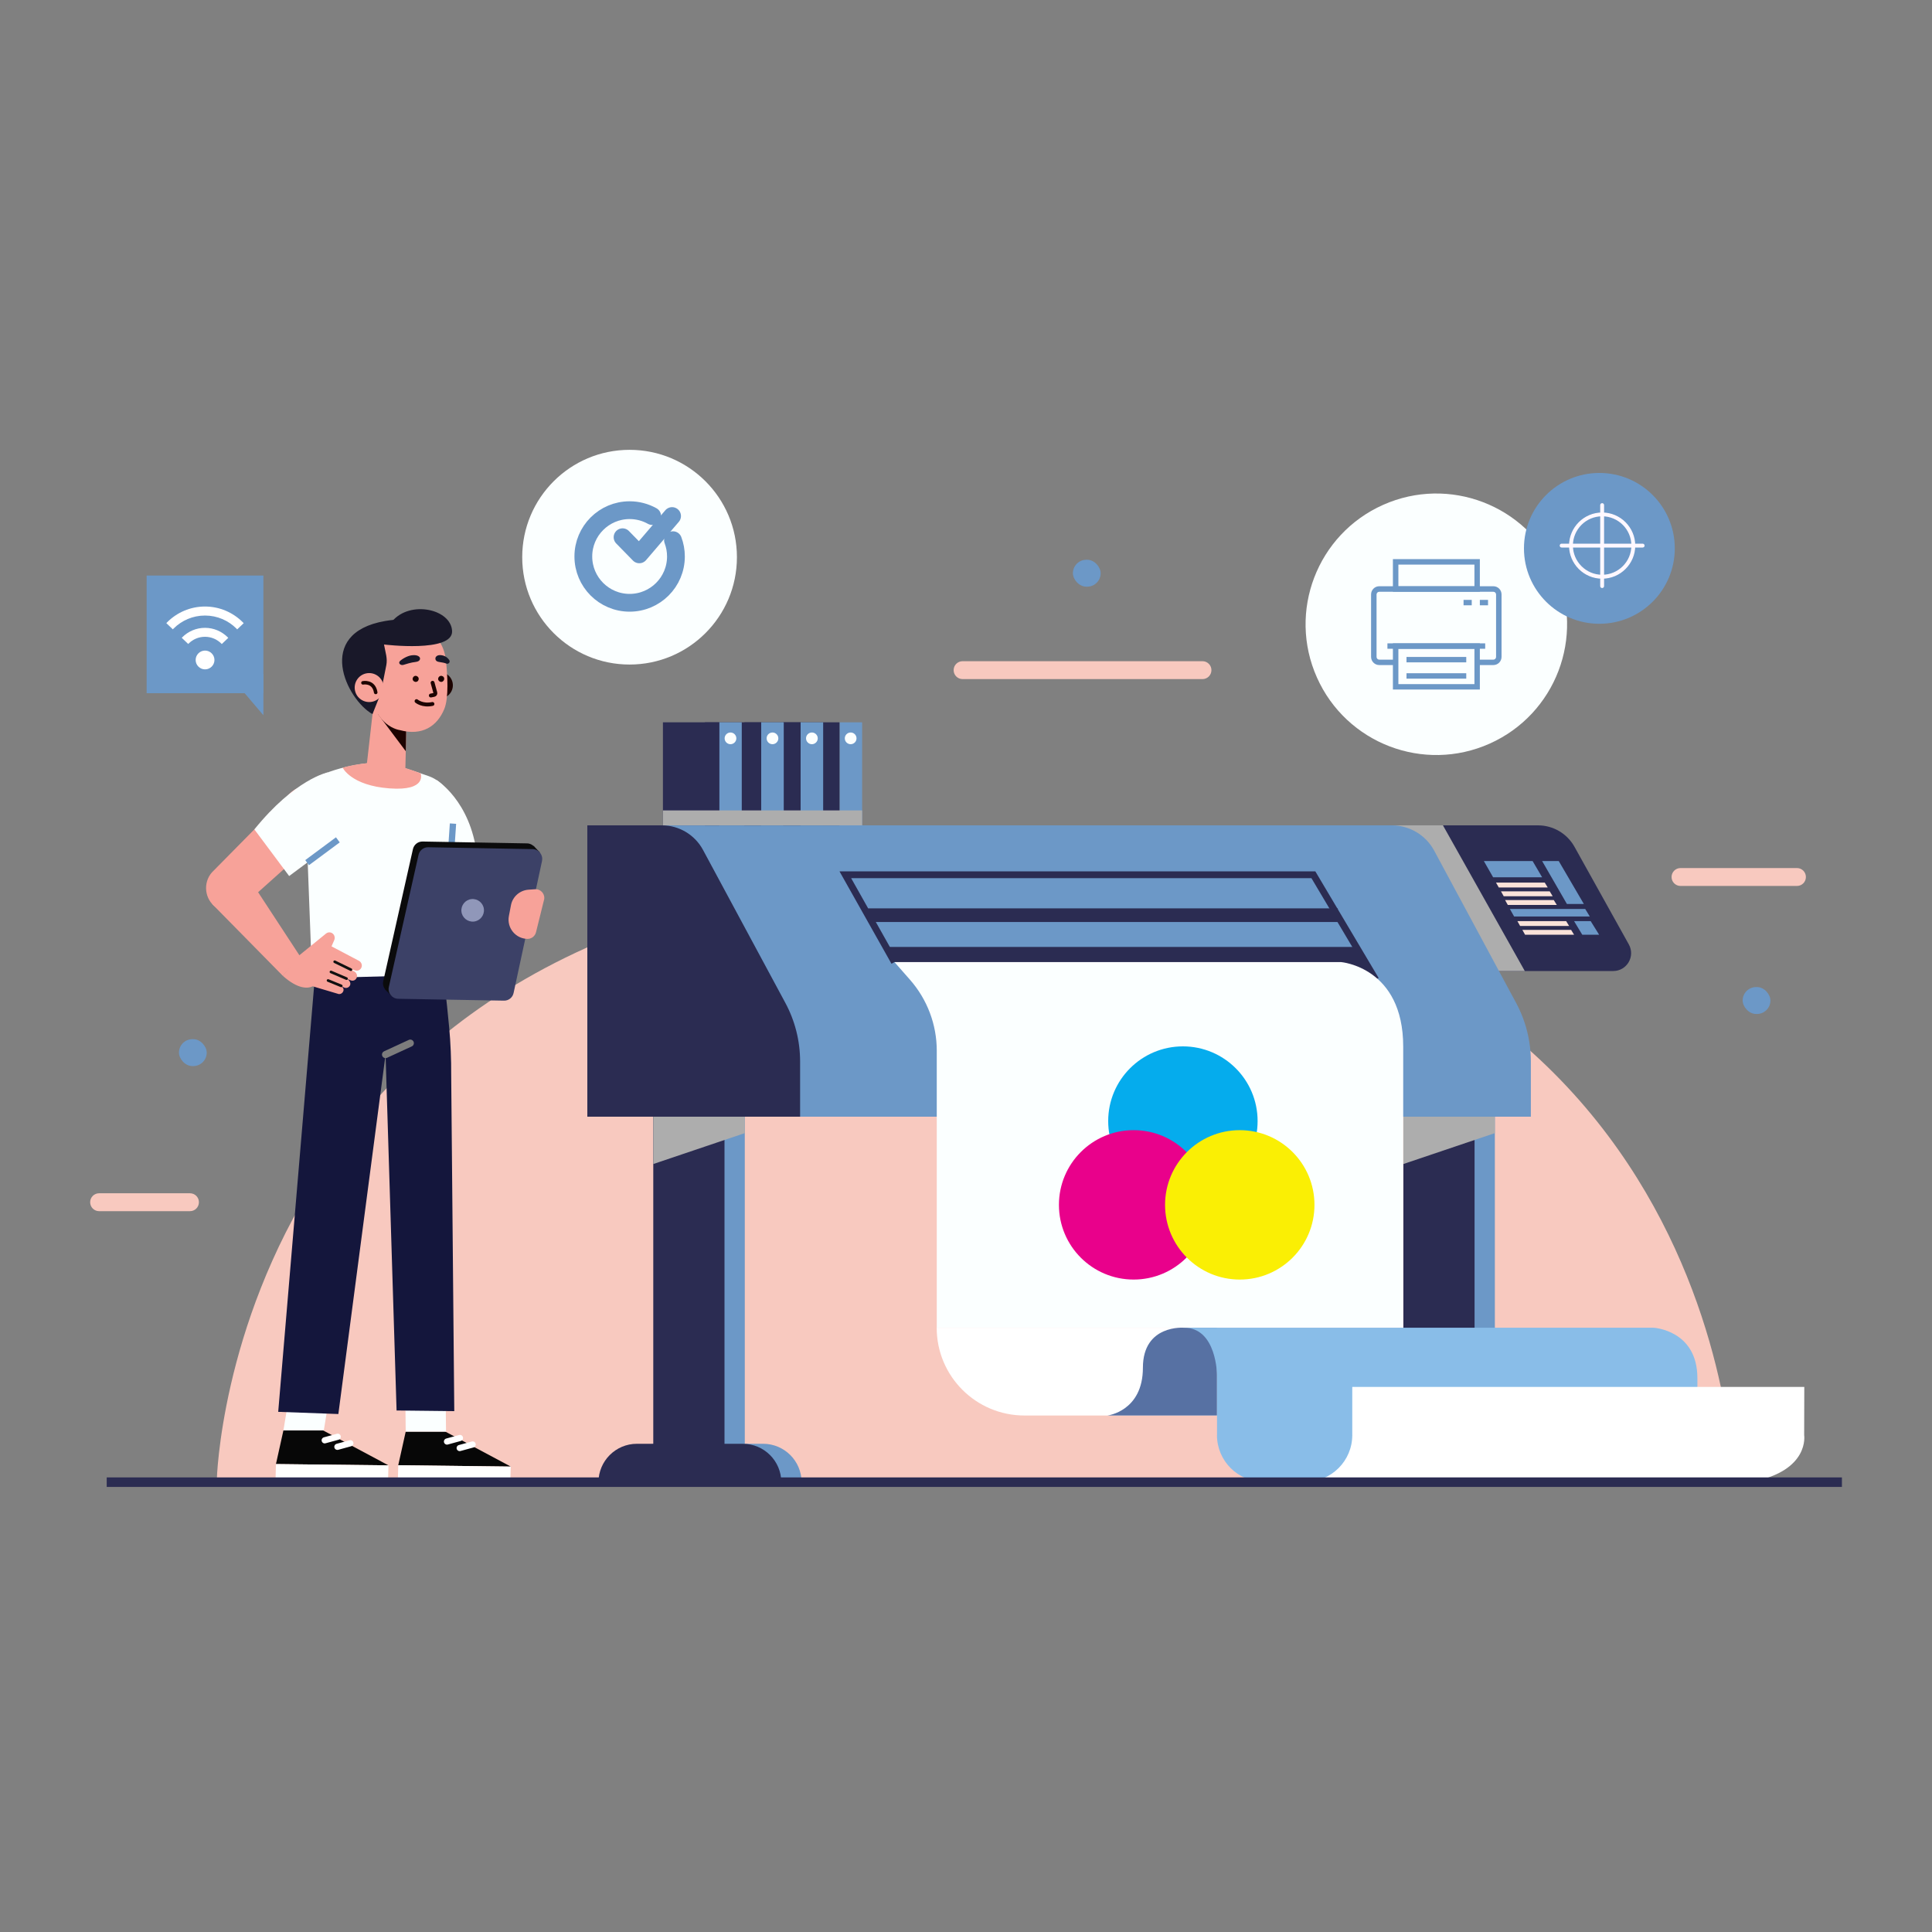 <svg xmlns="http://www.w3.org/2000/svg" xmlns:xlink="http://www.w3.org/1999/xlink" viewBox="0 0 300 300"><rect x="0" y="0" width="300" height="300" fill="#808080" stroke="none"/><defs><style>.cls-1{stroke-width:1.06px;}.cls-1,.cls-2,.cls-3,.cls-4,.cls-5,.cls-6,.cls-7,.cls-8,.cls-9,.cls-10,.cls-11{fill:none;}.cls-1,.cls-6,.cls-8{stroke:#2b2c52;}.cls-1,.cls-6,.cls-8,.cls-10{stroke-miterlimit:10;}.cls-12{fill:#fff;}.cls-13{fill:#fff8ff;}.cls-2{stroke-width:2.76px;}.cls-2,.cls-3,.cls-4,.cls-5,.cls-7,.cls-11{stroke-linecap:round;stroke-linejoin:round;}.cls-2,.cls-10{stroke:#6c98c7;}.cls-14{fill:#e9018b;}.cls-14,.cls-15,.cls-16,.cls-17{mix-blend-mode:multiply;}.cls-18{fill:#191829;}.cls-3{stroke:#101010;stroke-width:.41px;}.cls-19{isolation:isolate;}.cls-4{stroke:#fff;stroke-width:.96px;}.cls-5{stroke-width:.6px;}.cls-5,.cls-7{stroke:#1d0300;}.cls-20{fill:#1d0300;}.cls-6{stroke-width:2.12px;}.cls-15{fill:#05aced;}.cls-21{fill:#14163c;}.cls-16{fill:#faef04;}.cls-22{fill:#5771a3;}.cls-23{fill:#f8c9bf;}.cls-24{fill:#9097b9;}.cls-7{stroke-width:.55px;}.cls-25{fill:#89bde8;}.cls-26{fill:#f9e2d9;}.cls-8{stroke-width:1.48px;}.cls-27{clip-path:url(#clippath);}.cls-28{fill:#fbffff;}.cls-10{stroke-width:.98px;}.cls-17{fill:#adadad;}.cls-29{fill:#2b2c52;}.cls-30{fill:#3c4167;}.cls-31{fill:#6c98c7;}.cls-32{fill:#0b0b0c;}.cls-11{stroke:#7c7c7c;stroke-width:1.11px;}.cls-33{fill:#070707;}.cls-34{fill:#f7a299;}</style><clipPath id="clippath"><polyline class="cls-9" points="31.84 102.48 43.1 91.76 31.84 91.76 20.57 91.76 31.84 102.48"></polyline></clipPath></defs><g class="cls-19"><g id="Layer_1"><g><g><g><g><circle class="cls-28" cx="223.04" cy="96.94" r="20.3" transform="translate(-20.15 99.35) rotate(-24.06)"></circle><g><path class="cls-31" d="M231.89,103.27h-2.53v-.84h2.53c.23,0,.42-.19,.42-.42v-9.7c0-.23-.19-.42-.42-.42h-17.72c-.23,0-.42,.19-.42,.42v9.7c0,.23,.19,.42,.42,.42h2.53v.84h-2.53c-.7,0-1.27-.57-1.27-1.27v-9.7c0-.7,.57-1.27,1.27-1.27h17.72c.7,0,1.27,.57,1.27,1.27v9.7c0,.7-.57,1.27-1.27,1.27Z"></path><path class="cls-31" d="M229.79,107.07h-13.5v-7.17h13.5v7.17Zm-12.65-.84h11.81v-5.48h-11.81v5.48Z"></path><path class="cls-31" d="M229.79,91.88h-13.5v-5.06h13.5v5.06Zm-12.65-.84h11.81v-3.37h-11.81v3.37Z"></path><rect class="cls-31" x="215.44" y="99.9" width="15.18" height=".84"></rect><rect class="cls-31" x="227.26" y="93.15" width="1.27" height=".84"></rect><rect class="cls-31" x="229.79" y="93.15" width="1.27" height=".84"></rect><rect class="cls-31" x="218.4" y="102.01" width="9.28" height=".84"></rect><rect class="cls-31" x="218.4" y="104.54" width="9.28" height=".84"></rect></g></g><g><circle class="cls-31" cx="248.35" cy="85.15" r="11.71"></circle><g><path class="cls-13" d="M248.78,89.86c-2.84,0-5.14-2.31-5.14-5.14s2.31-5.14,5.14-5.14,5.14,2.31,5.14,5.14-2.31,5.14-5.14,5.14Zm0-9.69c-2.51,0-4.54,2.04-4.54,4.54s2.04,4.54,4.54,4.54,4.54-2.04,4.54-4.54-2.04-4.54-4.54-4.54Z"></path><g><path class="cls-13" d="M248.78,91.31c-.17,0-.3-.13-.3-.3v-12.58c0-.17,.13-.3,.3-.3s.3,.13,.3,.3v12.58c0,.16-.13,.3-.3,.3Z"></path><path class="cls-13" d="M255.07,85.02h-12.58c-.17,0-.3-.13-.3-.3s.13-.3,.3-.3h12.58c.16,0,.3,.13,.3,.3s-.13,.3-.3,.3Z"></path></g></g></g></g><g><path class="cls-23" d="M186.72,105.45h-37.25c-.77,0-1.39-.62-1.39-1.39h0c0-.77,.62-1.39,1.39-1.39h37.25c.77,0,1.39,.62,1.39,1.39h0c0,.77-.62,1.39-1.39,1.39Z"></path><path class="cls-23" d="M279.03,137.57h-18.08c-.77,0-1.39-.62-1.39-1.39h0c0-.77,.62-1.39,1.39-1.39h18.08c.77,0,1.39,.62,1.39,1.39h0c0,.77-.62,1.39-1.39,1.39Z"></path><path class="cls-23" d="M29.5,188.07H15.39c-.77,0-1.39-.62-1.39-1.39h0c0-.77,.62-1.39,1.39-1.39h14.11c.77,0,1.39,.62,1.39,1.39h0c0,.77-.62,1.39-1.39,1.39Z"></path><rect class="cls-31" x="270.6" y="153.27" width="4.31" height="4.18" rx="2.09" ry="2.09"></rect><rect class="cls-31" x="166.6" y="86.92" width="4.31" height="4.18" rx="2.09" ry="2.09"></rect><rect class="cls-31" x="27.79" y="161.36" width="4.31" height="4.18" rx="2.09" ry="2.09"></rect></g><g><g><rect class="cls-31" x="22.77" y="89.37" width="18.13" height="18.27" transform="translate(63.67 197.01) rotate(180)"></rect><polygon class="cls-31" points="40.9 104.69 40.9 111.06 35.48 104.69 40.9 104.69"></polygon></g><g><path class="cls-12" d="M33.3,102.48c0,.81-.66,1.46-1.46,1.46s-1.46-.66-1.46-1.46,.66-1.46,1.46-1.46,1.46,.66,1.46,1.46Z"></path><g class="cls-27"><g><path class="cls-12" d="M31.83,107.47c-2.75,0-4.99-2.24-4.99-4.99s2.24-4.99,4.99-4.99,4.99,2.24,4.99,4.99-2.24,4.99-4.99,4.99Zm0-8.59c-1.99,0-3.6,1.62-3.6,3.6s1.62,3.6,3.6,3.6,3.6-1.62,3.6-3.6-1.62-3.6-3.6-3.6Z"></path><path class="cls-12" d="M31.83,110.76c-4.57,0-8.29-3.72-8.29-8.29s3.72-8.29,8.29-8.29,8.29,3.72,8.29,8.29-3.72,8.29-8.29,8.29Zm0-15.18c-3.8,0-6.9,3.09-6.9,6.9s3.09,6.9,6.9,6.9,6.9-3.09,6.9-6.9-3.09-6.9-6.9-6.9Z"></path></g></g></g></g><g><circle class="cls-28" cx="97.76" cy="86.52" r="16.67"></circle><g><path class="cls-2" d="M104.5,83.88c.3,.79,.46,1.64,.46,2.53,0,3.97-3.22,7.19-7.19,7.19s-7.19-3.22-7.19-7.19,3.22-7.19,7.19-7.19c1.27,0,2.46,.33,3.5,.91"></path><polyline class="cls-2" points="96.67 83.42 99.27 86.08 104.36 80.13"></polyline></g></g></g><g><path class="cls-23" d="M33.67,229.72s2.32-94.09,118.43-94.09,117.08,94.52,117.08,94.52l-235.51-.43Z"></path><g><g><g><g><g><g><rect class="cls-31" x="221.06" y="173.4" width="11.06" height="56.75"></rect><path class="cls-31" d="M218.5,224.19h16.46c3.29,0,5.97,2.67,5.97,5.97h-28.39c0-3.29,2.67-5.97,5.97-5.97Z"></path><rect class="cls-29" x="217.91" y="173.4" width="11.06" height="56.75"></rect><path class="cls-29" d="M215.35,224.19h16.46c3.29,0,5.97,2.67,5.97,5.97h-28.39c0-3.29,2.67-5.97,5.97-5.97Z"></path></g><polygon class="cls-17" points="217.91 173.4 217.91 180.75 232.12 175.95 232.12 173.4 217.91 173.4"></polygon></g><g><g><rect class="cls-31" x="104.59" y="173.4" width="11.06" height="56.75"></rect><path class="cls-31" d="M102.04,224.19h16.46c3.29,0,5.97,2.67,5.97,5.97h-28.39c0-3.29,2.67-5.97,5.97-5.97Z"></path><rect class="cls-29" x="101.44" y="173.4" width="11.06" height="56.75"></rect><path class="cls-29" d="M98.89,224.19h16.46c3.29,0,5.97,2.67,5.97,5.97h-28.39c0-3.29,2.67-5.97,5.97-5.97Z"></path></g><polygon class="cls-17" points="101.44 173.4 101.44 180.75 115.65 175.95 115.65 173.4 101.44 173.4"></polygon></g></g><g><g><path class="cls-29" d="M209.98,128.16h28.84c2.34,0,4.5,1.26,5.65,3.3l8.45,15.18c1.04,1.85-.29,4.14-2.42,4.14h-30.72l-9.8-22.62Z"></path><polygon class="cls-17" points="224.06 128.16 236.77 150.78 226.59 150.78 214.25 128.16 224.06 128.16"></polygon><g><polygon class="cls-31" points="230.41 133.7 231.85 136.22 239.46 136.22 237.98 133.7 230.41 133.7"></polygon><polygon class="cls-26" points="232.3 137.05 232.73 137.81 240.33 137.81 239.87 137.05 232.3 137.05"></polygon><polygon class="cls-26" points="233.07 138.41 233.5 139.17 241.1 139.17 240.64 138.41 233.07 138.41"></polygon><polygon class="cls-26" points="233.71 139.76 234.13 140.52 241.74 140.52 241.27 139.76 233.71 139.76"></polygon><polygon class="cls-26" points="235.62 143.03 236.04 143.78 243.65 143.78 243.19 143.03 235.62 143.03"></polygon><polygon class="cls-26" points="236.39 144.39 236.81 145.14 244.42 145.14 243.96 144.39 236.39 144.39"></polygon><polygon class="cls-31" points="234.45 141.14 235.11 142.31 246.86 142.31 246.15 141.14 234.45 141.14"></polygon><polygon class="cls-31" points="239.46 133.7 243.31 140.37 245.94 140.37 242.04 133.7 239.46 133.7"></polygon><polygon class="cls-31" points="244.42 143.03 245.69 145.14 248.31 145.14 247 143.03 244.42 143.03"></polygon></g></g><g><path class="cls-31" d="M101.6,173.4H237.71v-8.58c0-3.18-.79-6.31-2.3-9.11l-12.71-23.62c-1.3-2.42-3.83-3.93-6.58-3.93H101.6v45.24Z"></path><path class="cls-29" d="M91.21,173.4h33.03v-8.58c0-3.18-.79-6.31-2.3-9.11l-12.78-23.74c-1.26-2.34-3.71-3.81-6.37-3.81h-11.59v45.24Z"></path><g><polyline class="cls-1" points="138.89 149.39 131.26 135.83 203.94 135.83 213.62 152.13"></polyline><line class="cls-6" x1="134.79" y1="142.11" x2="207.73" y2="142.11"></line><polygon class="cls-29" points="137.57 147.04 210.63 147.04 213.62 152.13 138.89 149.39 137.57 147.04"></polygon></g></g></g><g><g><g><rect class="cls-31" x="130.37" y="112.16" width="3.5" height="16.01"></rect><rect class="cls-29" x="121.62" y="112.16" width="8.74" height="16.01"></rect></g><g><rect class="cls-31" x="124.32" y="112.16" width="3.5" height="16.01"></rect><rect class="cls-29" x="115.58" y="112.16" width="8.74" height="16.01"></rect></g><g><rect class="cls-31" x="118.2" y="112.16" width="3.5" height="16.01"></rect><rect class="cls-29" x="109.46" y="112.16" width="8.74" height="16.01"></rect></g><g><rect class="cls-31" x="111.68" y="112.16" width="3.5" height="16.01"></rect><rect class="cls-29" x="102.94" y="112.16" width="8.74" height="16.01"></rect></g><g><path class="cls-28" d="M114.34,114.65c0,.5-.41,.91-.91,.91s-.91-.41-.91-.91,.41-.91,.91-.91,.91,.41,.91,.91Z"></path><path class="cls-28" d="M120.86,114.65c0,.5-.41,.91-.91,.91s-.91-.41-.91-.91,.41-.91,.91-.91,.91,.41,.91,.91Z"></path><path class="cls-28" d="M126.98,114.65c0,.5-.41,.91-.91,.91s-.91-.41-.91-.91,.41-.91,.91-.91,.91,.41,.91,.91Z"></path><circle class="cls-28" cx="132.09" cy="114.65" r=".91"></circle></g></g><rect class="cls-17" x="102.94" y="125.84" width="30.93" height="2.32"></rect></g></g><g><g><path class="cls-12" d="M145.45,206.17h0c0,7.53,6.1,13.63,13.63,13.63h29.89v-13.63h-43.52Z"></path><path class="cls-28" d="M138.89,149.39h69.34s9.66,.77,9.66,13.13v43.65h-72.43v-43.02c0-4.06-1.48-7.97-4.16-11.02l-2.41-2.74Z"></path><g><circle class="cls-15" cx="183.68" cy="174.08" r="11.6"></circle><circle class="cls-14" cx="176.03" cy="187.09" r="11.6"></circle><circle class="cls-16" cx="192.51" cy="187.09" r="11.6"></circle></g></g><g><path class="cls-22" d="M183.88,206.17s-6.41-.56-6.41,6.21-5.5,7.42-5.5,7.42h17.01v-13.63h-5.1Z"></path><path class="cls-25" d="M183.88,206.17h72.89s6.8,.36,6.8,7.83v8.84h-74.59v-9.31s-.04-7.36-5.1-7.36Z"></path><path class="cls-12" d="M280.15,222.84s.9,5.5-8.06,7.24h-70.71l8.6-7.24v-7.48h70.19l-.02,7.48Z"></path><path class="cls-25" d="M188.97,222.84h0c0,4,3.24,7.24,7.24,7.24h6.53c4,0,7.24-3.24,7.24-7.24h-21Z"></path></g></g></g><g><g><g><g><polygon class="cls-33" points="44.01 222.11 50.16 222.11 60.32 227.54 42.85 227.34 44.01 222.11"></polygon><polygon class="cls-12" points="42.79 229.63 42.85 227.34 60.32 227.54 60.26 229.84 42.79 229.63"></polygon><line class="cls-4" x1="54.4" y1="224.11" x2="52.39" y2="224.66"></line><line class="cls-4" x1="52.44" y1="223.1" x2="50.42" y2="223.65"></line></g><polygon class="cls-28" points="51.7 213.45 45.44 213.45 44.01 222.11 50.28 222.11 51.7 213.45"></polygon></g><g><g><polygon class="cls-33" points="63 222.3 69.15 222.3 79.31 227.73 61.84 227.52 63 222.3"></polygon><polygon class="cls-12" points="61.78 229.82 61.84 227.52 79.31 227.73 79.24 230.03 61.78 229.82"></polygon><line class="cls-4" x1="73.39" y1="224.3" x2="71.38" y2="224.85"></line><line class="cls-4" x1="71.42" y1="223.29" x2="69.41" y2="223.84"></line></g><polygon class="cls-28" points="69.16 213.64 62.9 213.64 63 222.3 69.26 222.3 69.16 213.64"></polygon></g><g><path class="cls-21" d="M68.29,148.38s.52,1.11,1.47,11.3c.2,2.09,.32,5.01,.3,7.12l.48,52.32-8.96-.1-1.71-55.26-7.33,55.81-9.34-.34,5.84-69.26,4.22-.73,15.03-.86Z"></path><line class="cls-11" x1="59.87" y1="163.75" x2="63.71" y2="161.98"></line></g></g><g><path class="cls-28" d="M67.77,121.12s5.26,3.14,6.29,11.63l-7.52,4.13,1.23-15.76Z"></path><g><path class="cls-28" d="M57.71,118.46c-2.59,.22-5.15,.79-7.56,1.76-.59,.24-1.17,.5-1.71,.77-1.68,.88-1.18,2.78-.97,4.71l.99,26.19,21.13-.54,.84-24.79c.19-2.7-1.41-5.18-3.88-6.05-2.77-.98-6.15-2.07-7.62-2.16l-1.22,.1Z"></path><line class="cls-10" x1="69.82" y1="135.56" x2="70.34" y2="127.89"></line><path class="cls-34" d="M65.31,120.08s-3.89-1.52-6.37-1.73c0,0-3.39,.14-5.73,.86,0,0,1.29,2.76,7.25,3.21,5.96,.45,4.85-2.35,4.85-2.35Z"></path></g><g><g><path class="cls-32" d="M83.3,132.78l-4.42,20.52c-.15,.71-.78,1.21-1.5,1.19l-16.42-.29c-.96-.02-1.66-.91-1.45-1.84l4.61-20.51c.16-.7,.78-1.19,1.5-1.18l16.22,.29c.95,.02,1.65,.9,1.45,1.83Z"></path><polygon class="cls-32" points="82.85 131.34 83.82 132.35 60.82 154.67 59.78 153.6 82.85 131.34"></polygon><path class="cls-30" d="M84.17,133.67l-4.42,20.52c-.15,.71-.78,1.21-1.5,1.19l-16.42-.29c-.96-.02-1.66-.91-1.45-1.84l4.61-20.51c.16-.7,.78-1.19,1.5-1.18l16.22,.29c.95,.02,1.65,.9,1.45,1.83Z"></path><path class="cls-24" d="M75.14,141.17c.1,.96-.6,1.83-1.56,1.93-.96,.1-1.83-.6-1.93-1.56-.1-.96,.6-1.83,1.56-1.93,.96-.1,1.83,.6,1.93,1.56Z"></path></g><path class="cls-34" d="M84.47,139.75l-1.24,5.01c-.15,.61-.7,1.04-1.33,1.03h0c-1.85-.03-3.23-1.73-2.88-3.55l.32-1.67c.25-1.34,1.38-2.33,2.74-2.42l1-.07c.91-.06,1.62,.78,1.4,1.67Z"></path></g><g><g><polygon class="cls-34" points="36.66 133.32 46.6 148.5 43.92 151.53 32.95 140.38 36.66 133.32"></polygon><path class="cls-34" d="M55.73,149.19l-4.25-2.24,.42-.97c.15-.35,.06-.77-.23-1.01-.3-.25-.72-.26-1.03-.02l-4.19,3.41-2.53,3.17c2.3,2.04,3.8,2.01,4.66,1.62,.1,.03,.2,.07,.3,.1l3.53,1.05c.33,.15,.71,0,.87-.33,.12-.24,.16-.62-.52-.98l.68,.36c.35,.15,.75,0,.91-.35,.15-.31-.03-.72-.43-.99l.52,.21c.38,.17,.82-.02,.96-.44,.12-.36-.06-.75-.39-.93l-.75-.39,.89,.22c.41,.15,.87-.08,1-.52,.12-.38-.08-.79-.43-.98Z"></path><line class="cls-3" x1="54.49" y1="150.57" x2="51.97" y2="149.34"></line><line class="cls-3" x1="53.81" y1="151.96" x2="51.39" y2="150.92"></line><line class="cls-3" x1="52.99" y1="153.09" x2="50.94" y2="152.25"></line></g><g><path class="cls-34" d="M50.6,129.13l-12.64,11.31c-1.18,1.24-3.04,1.43-4.43,.45h0c-1.75-1.23-2.05-3.78-.64-5.41l11.88-12.04c1.42-1.64,3.83-1.84,5.48-.46h0c1.85,1.54,2.01,4.41,.34,6.16Z"></path><g><path class="cls-28" d="M50.88,119.94s-5.08,1.03-11.38,8.85l5.4,7.24,8.22-6.11-2.24-9.98Z"></path><line class="cls-10" x1="47.69" y1="133.95" x2="52.46" y2="130.41"></line></g></g></g></g><g><path class="cls-20" d="M66.27,106.86c.25,1.11,1.35,1.8,2.45,1.55,1.11-.25,1.8-1.35,1.55-2.45-.25-1.11-1.35-1.8-2.45-1.55-1.11,.25-1.8,1.35-1.55,2.45Z"></path><polygon class="cls-34" points="63.12 111.92 62.93 119.99 56.87 119.47 58.36 106.35 63.12 111.92"></polygon><polygon class="cls-20" points="63.01 116.65 58.69 110.89 63.09 112.36 63.01 116.65"></polygon><path class="cls-34" d="M65.96,98.14c2.07,.28,3.08,2.47,3.29,4.44,.24,2.27,.45,5.79-.26,7.51-1.09,2.66-3.41,4.23-6.91,3.28,0,0-4.1-.5-4.69-6.68-.7-7.31,4.16-9.14,8.57-8.55Z"></path><g><path class="cls-20" d="M68.04,105.5c.05,.25,.29,.42,.55,.38,.25-.05,.42-.29,.38-.55s-.29-.42-.55-.38c-.25,.05-.42,.29-.38,.55Z"></path><path class="cls-20" d="M64.08,105.5c.05,.25,.29,.42,.55,.38s.42-.29,.38-.55c-.05-.25-.29-.42-.55-.38-.25,.05-.42,.29-.38,.55Z"></path><path class="cls-5" d="M67.17,106.02l.43,1.56c.04,.14-.06,.29-.2,.32l-.5,.1"></path><path class="cls-18" d="M67.63,102.11s-.18,.56,.51,.67c.53,.09,.86,.13,1.16,.26,.17,.07,.36,.01,.46-.14h0c.08-.12,.08-.28,0-.4-.16-.25-.51-.64-1.15-.75-.82-.15-.98,.36-.98,.36Z"></path><path class="cls-18" d="M65.2,102.13s.21,.56-.68,.66c-.68,.07-1.49,.33-1.87,.45-.22,.07-.47,0-.59-.15h0c-.1-.12-.09-.28,.01-.4,.22-.25,1.07-.84,1.89-.94,1.06-.13,1.24,.38,1.24,.38Z"></path><path class="cls-5" d="M64.68,108.87s.92,.78,2.47,.44"></path></g><path class="cls-18" d="M59.09,107.79l.9-4.52c.2-1.05-.13-1.91-.36-3.19,3.97,.01,8.63-.05,8.63-.41,0,0-1.13-4.51-8.46-3.24-11.03,1.91-5.98,12.2-1.96,14.46l1.24-3.11Z"></path><g><path class="cls-34" d="M55.13,107.26c.27,1.21,1.48,1.97,2.69,1.7,1.21-.27,1.97-1.48,1.7-2.69s-1.48-1.97-2.69-1.7c-1.21,.27-1.97,1.48-1.7,2.69Z"></path><path class="cls-7" d="M56.36,106.03s1.68-.35,1.98,1.49"></path></g><path class="cls-18" d="M59.64,100.08s10.71,1.31,10.56-2.09c-.15-3.41-6.51-4.84-9.31-1.51l-1.25,3.6Z"></path></g></g></g><line class="cls-8" x1="16.57" y1="230.15" x2="286.01" y2="230.15"></line></g></g></g></g></svg>